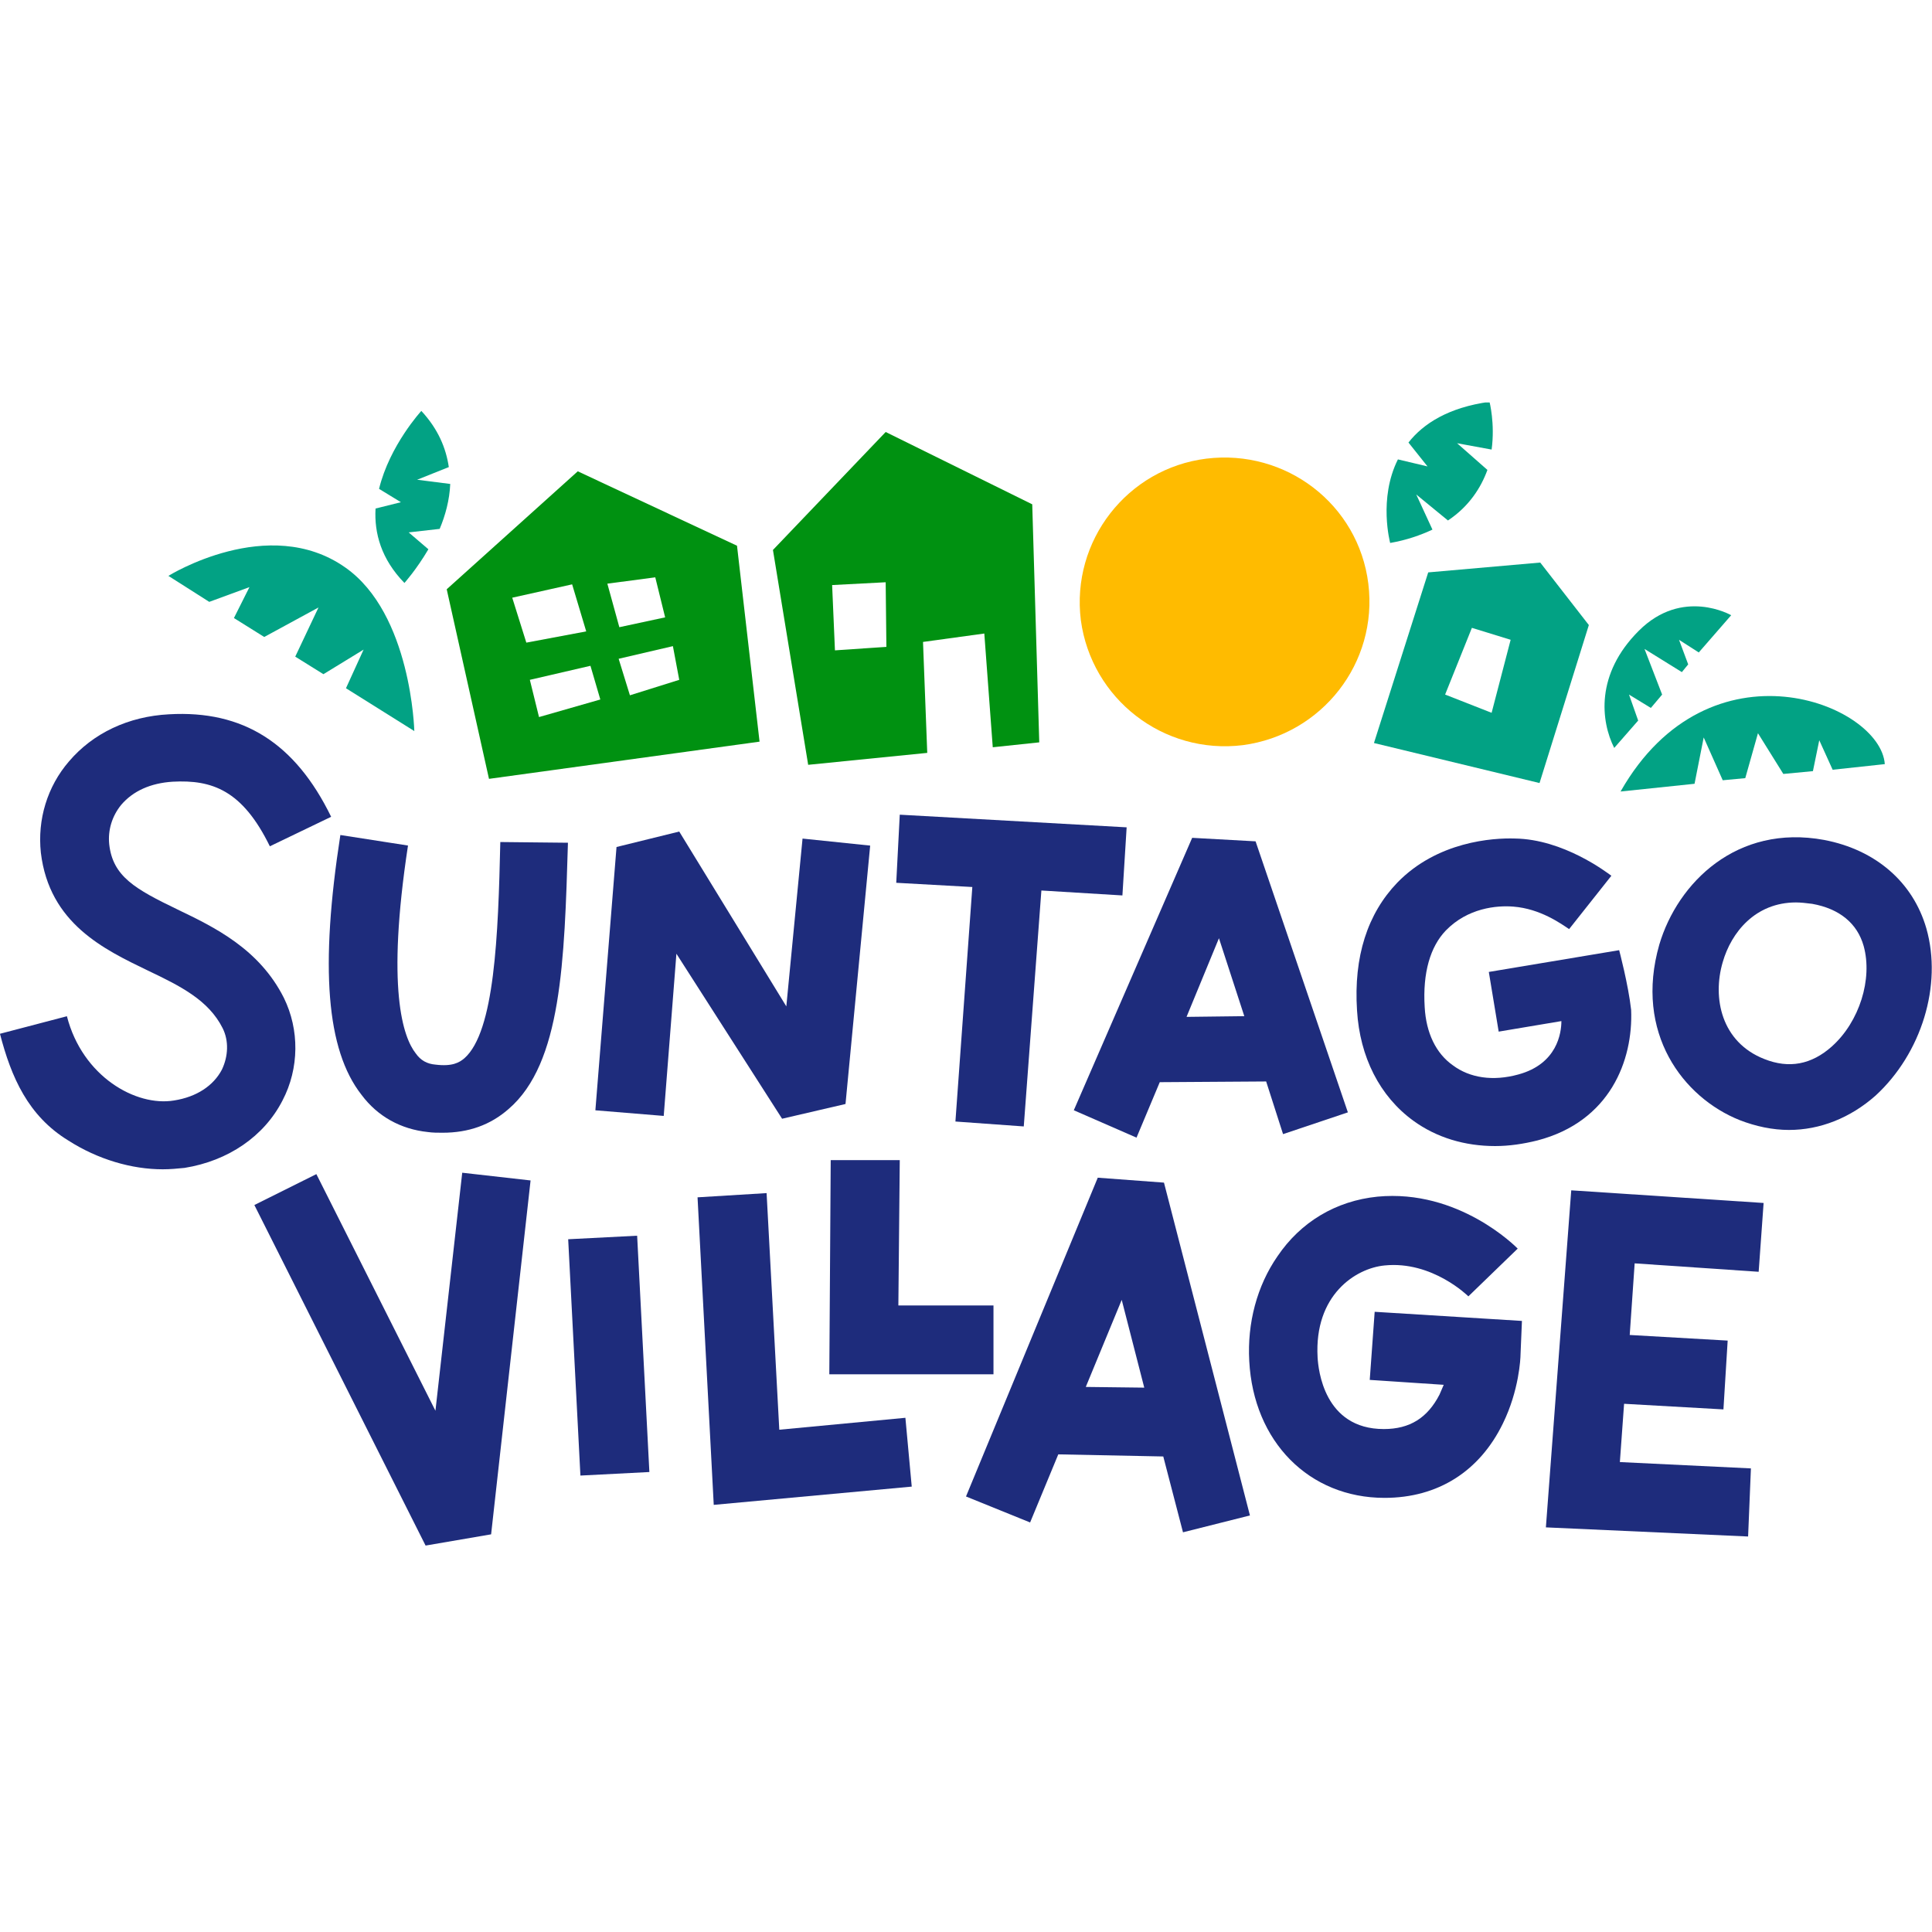 <svg fill="none" height="120" viewBox="0 0 120 120" width="120" xmlns="http://www.w3.org/2000/svg" xmlns:xlink="http://www.w3.org/1999/xlink"><clipPath id="a"><path d="m0 25h120v71h-120z"/></clipPath><g clip-path="url(#a)"><path d="m84.989 36.251c.613 4.928-2.888 9.377-7.79 10.031-4.945.611-9.409-2.878-10.066-7.763-.613-4.928 2.888-9.42 7.79-10.031 4.945-.611 9.453 2.835 10.066 7.763z" fill="#fb0"/><path d="m92.647 44.274-2.888-1.134 1.663-4.143 2.407.741zm3.02-9.333-6.958.611-3.37 10.598 10.284 2.486 3.063-9.813z" fill="#02a284"/><path d="m39.125 43.186-.7-2.268 3.37-.785.394 2.093zm1.575-7.327.613 2.486-2.845.611-.744-2.704zm-7.221 8.679-.569-2.312 3.764-.872.613 2.093zm-1.663-7.414 3.72-.829.875 2.922-3.72.698zm13.961-3.227-9.891-4.623-8.14 7.327 2.626 11.775 16.805-2.311z" fill="#009111"/><path d="m15.493 36.468-.963 1.919 1.882 1.177 3.37-1.832-1.444 3.053 1.751 1.09 2.494-1.526-1.094 2.399 4.245 2.66s-.175-7.283-4.289-10.162c-4.77-3.358-10.985.523-10.985.523l2.538 1.614z" fill="#02a284"/><path d="m25.383 33.068 1.926-.218c.35-.829.613-1.788.656-2.791l-2.057-.262 1.969-.785c-.175-1.177-.656-2.355-1.707-3.489 0 0-1.969 2.137-2.626 4.841l1.357.829-1.575.393c-.087 1.526.35 3.14 1.794 4.623 0 0 .744-.829 1.488-2.093z" fill="#02a284"/><path d="m51.86 40.395-.175-4.056 3.326-.174.044 4.012zm12.254-9.071-9.103-4.492-7.002 7.327 2.188 13.345 7.396-.741-.263-6.891 3.807-.523.525 7.065 2.888-.305z" fill="#009111"/><g fill="#1e2c7c"><path d="m11.028 56.49c-2.626-1.265-4.026-2.05-4.245-4.056-.088-.872.175-1.744.744-2.442.744-.872 1.838-1.352 3.195-1.439 2.451-.131 4.333.523 6.039 4.012l3.807-1.832c-2.232-4.579-5.47-6.629-10.066-6.367-2.538.131-4.726 1.177-6.214 2.922-1.357 1.57-1.969 3.62-1.751 5.67.525 4.405 3.939 6.018 6.652 7.327 2.013.96 3.764 1.832 4.639 3.576.394.785.35 1.744-.044 2.573-.525 1.003-1.575 1.701-2.976 1.919-2.363.393-5.689-1.483-6.652-5.233l-4.158 1.09c.7 2.704 1.751 5.103 4.245 6.629 1.838 1.177 3.939 1.788 5.864 1.788.481 0 .919-.044 1.357-.087 2.713-.436 4.945-1.962 6.083-4.187 1.05-2.006 1.05-4.405.088-6.367-1.532-3.053-4.333-4.405-6.608-5.495z"/><path d="m28.841 65.732c-.306.262-.744.523-1.794.393-.525-.044-.919-.262-1.225-.698-.788-1.003-1.838-4.012-.481-12.909l-4.201-.654c-1.269 8.199-.875 13.345 1.313 16.136 1.007 1.352 2.451 2.137 4.114 2.312.306.044.613.044.919.044 1.619 0 2.976-.48 4.114-1.483 3.282-2.835 3.457-9.159 3.676-16.529l-4.201-.044c-.131 5.8-.35 11.775-2.232 13.432z"/><path d="m48.84 62.508-6.652-10.859-3.895.96-1.313 16.354 4.245.349.788-10.074 6.564 10.249 3.939-.916 1.532-16.049-4.201-.436z"/><path d="m69.715 55.617.263-4.23-14.092-.785-.219 4.23 4.726.262-1.05 14.566 4.245.305 1.094-14.654z"/><path d="m73.698 63.16 2.013-4.885 1.575 4.841zm.35-11.121-7.352 16.921 3.895 1.701 1.444-3.445 6.608-.044 1.05 3.271 4.026-1.352-5.733-16.834z"/><path d="m100.569 59.017-8.096 1.352.613 3.707 3.895-.654c0 .741-.263 2.66-2.67 3.314-1.575.436-3.02.218-4.07-.567-1.05-.741-1.663-2.006-1.751-3.62-.131-2.137.35-3.751 1.313-4.754 1.357-1.396 3.151-1.57 4.201-1.483 1.663.131 2.932 1.047 3.457 1.396l2.625-3.314c-.306-.218-2.975-2.268-5.995-2.312-1.357-.044-4.814.174-7.309 2.748-1.838 1.919-2.713 4.579-2.494 7.937.175 2.878 1.401 5.321 3.501 6.847 1.444 1.047 3.195 1.57 5.077 1.57.875 0 1.75-.131 2.626-.349 4.508-1.177 5.952-4.972 5.821-8.112-.175-1.57-.744-3.707-.744-3.707z"/><path d="m113.785 64.993c-1.269 1.134-2.669 1.396-4.201.785-2.669-1.047-3.238-3.794-2.582-6.019.525-1.832 2.013-3.707 4.552-3.707.306 0 .656.044 1.006.087 1.707.305 2.801 1.221 3.195 2.617.569 2.05-.263 4.71-1.97 6.236zm5.865-7.327c-.832-2.878-3.151-4.885-6.346-5.495-5.427-1.003-9.103 2.66-10.241 6.498-1.575 5.495 1.488 9.507 4.989 10.903 1.007.393 2.057.611 3.064.611 1.925 0 3.807-.741 5.383-2.137 2.844-2.617 4.157-6.847 3.151-10.38z"/></g><path d="m90.503 27.53 2.144.393c.219-1.614-.131-2.966-.131-2.966-2.538.349-4.114 1.352-5.033 2.53l1.182 1.483-1.838-.436c-1.225 2.442-.481 5.19-.481 5.19 1.007-.174 1.882-.48 2.626-.829l-1.006-2.181 1.969 1.614c1.313-.872 2.057-2.05 2.451-3.14z" fill="#02a284"/><path d="m101.181 43.142 1.357.829.7-.829-1.094-2.835 2.319 1.439.394-.48-.569-1.526 1.226.785 2.013-2.312s-3.02-1.744-5.733.96c-2.713 2.704-2.363 5.626-1.532 7.283l1.488-1.701z" fill="#02a284"/><path d="m105.82 45.803 1.182 2.66 1.4-.131.788-2.791 1.576 2.53 1.838-.174.394-1.919.831 1.832 3.239-.349c-.263-3.751-10.898-7.981-16.412 1.701l4.595-.48z" fill="#02a284"/><g fill="#1e2c7c"><path d="m27.046 87.624-7.396-14.697-3.851 1.919 10.635 21.152 4.07-.698 2.451-21.98-4.245-.48z"/><path d="m39.574 76.752-4.283.22.76 14.678 4.283-.22z"/><path d="m48.403 88.803-.788-14.697-4.289.262 1.006 19.102 12.298-1.134-.394-4.274z"/><path d="m61.707 81.086h-5.908l.087-9.028h-4.289l-.087 13.302h10.197z"/><path d="m67.44 86.145 2.232-5.408 1.4 5.452zm.744-12.996-8.184 19.8 3.982 1.614 1.75-4.23 6.521.131 1.225 4.71 4.158-1.047-5.339-20.672z"/><path d="m109.234 78.993.307-4.274-11.948-.785-1.575 20.934 12.56.567.175-4.23-8.14-.393.262-3.62 6.171.349.263-4.274-6.084-.349.307-4.448z"/><path d="m85.077 85.708 4.595.305c-.087.218-.175.393-.263.611-.744 1.439-1.838 2.137-3.457 2.137-3.72 0-4.07-3.707-4.114-4.448-.219-3.881 2.363-5.539 4.157-5.713 2.976-.305 5.208 1.919 5.208 1.919l1.532-1.483 1.532-1.483c-.131-.131-3.676-3.707-8.709-3.227-2.582.262-4.77 1.57-6.214 3.707-1.269 1.832-1.882 4.143-1.751 6.498.263 5.015 3.72 8.504 8.403 8.504 3.326 0 5.908-1.657 7.352-4.623 1.007-2.05 1.094-4.056 1.094-4.274l.088-2.093-9.147-.567z"/></g></g></svg>